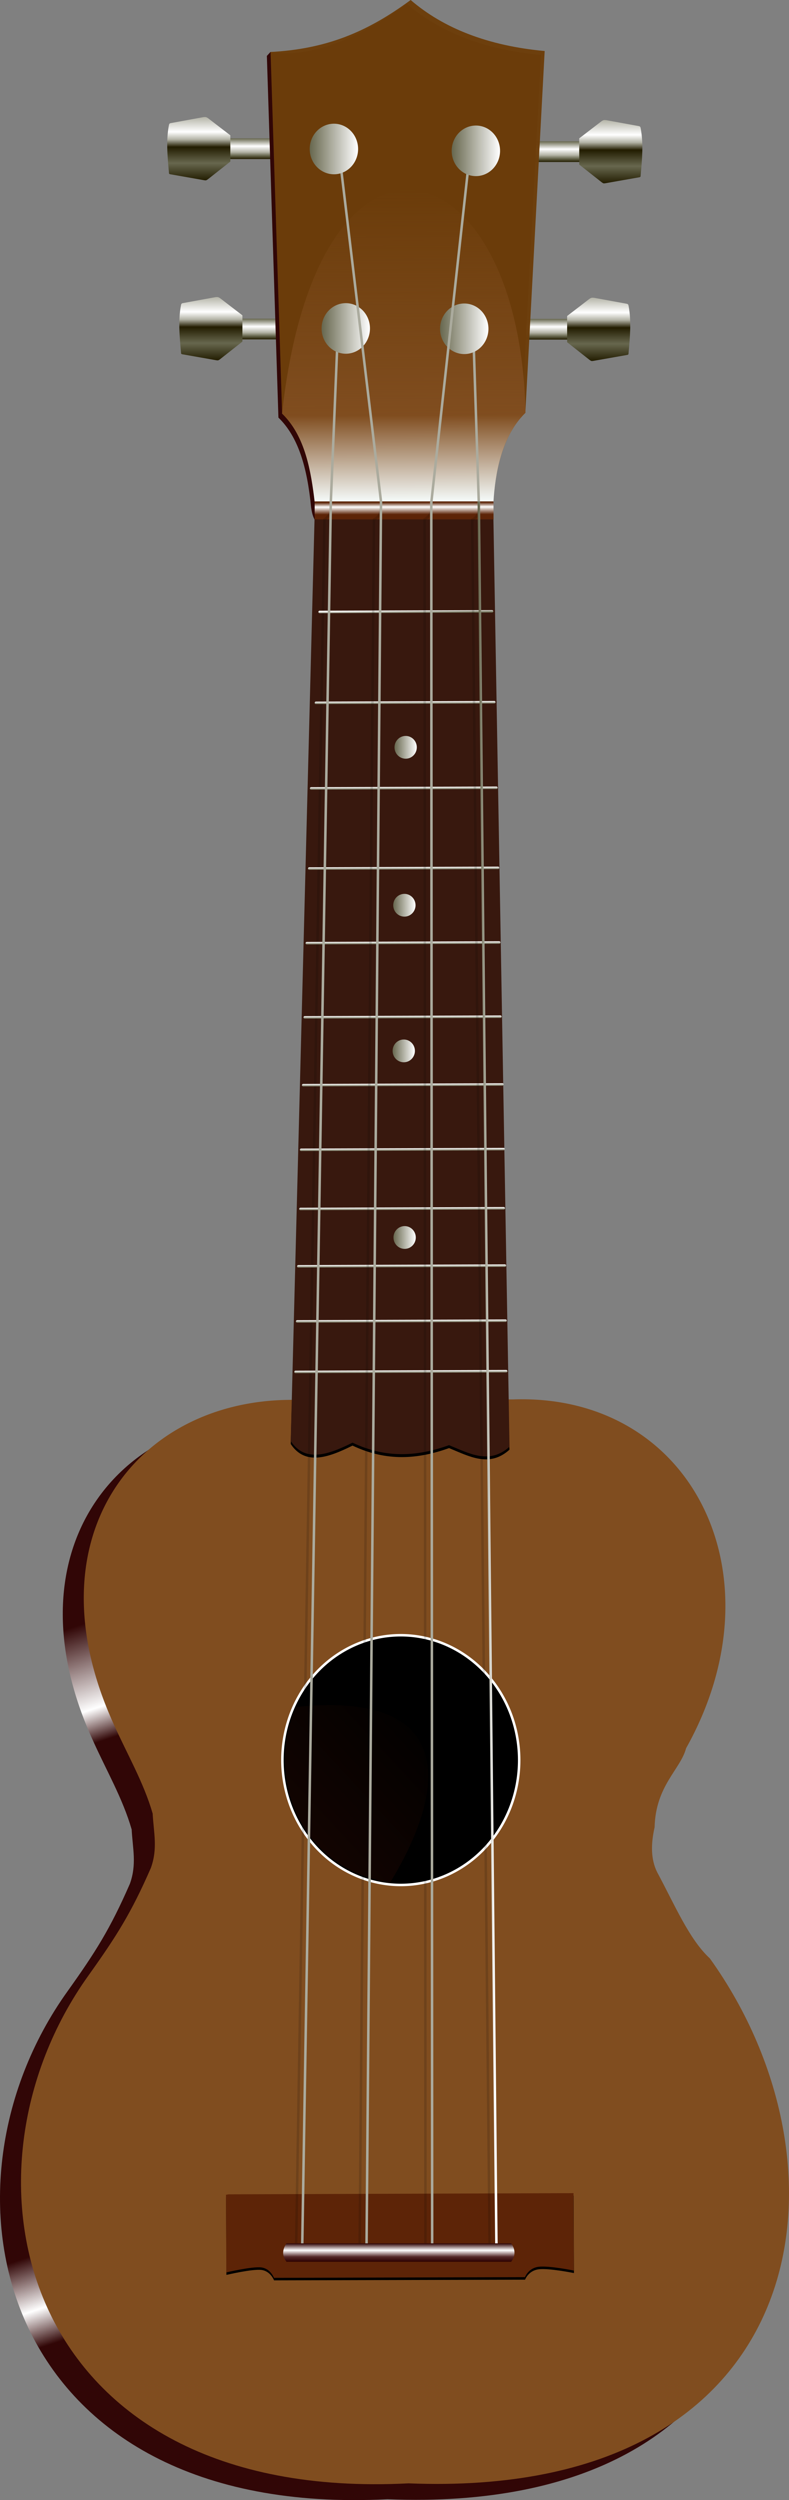 <?xml version="1.0" encoding="UTF-8" standalone="no"?>
<!-- Created with Inkscape (http://www.inkscape.org/) -->

<svg
   xmlns:dc="http://purl.org/dc/elements/1.1/"
   xmlns:cc="http://creativecommons.org/ns#"
   xmlns:rdf="http://www.w3.org/1999/02/22-rdf-syntax-ns#"
   xmlns:svg="http://www.w3.org/2000/svg"
   xmlns="http://www.w3.org/2000/svg"
   xmlns:xlink="http://www.w3.org/1999/xlink"
   xmlns:sodipodi="http://sodipodi.sourceforge.net/DTD/sodipodi-0.dtd"
   xmlns:inkscape="http://www.inkscape.org/namespaces/inkscape"
   id="svg2"
   version="1.1"
   inkscape:version="0.47 r22583"
   width="316.469"
   height="1002.486"
   sodipodi:docname="ukulele.svg">
  <rect width="100%" height="100%" fill="#808080" stroke="none"/>
  <title
     id="title3952">Ukulele</title>
  <defs
     id="defs6">
    <linearGradient
       id="linearGradient4328">
      <stop
         id="stop4330"
         offset="0"
         style="stop-color:#221c00;stop-opacity:1;" />
      <stop
         style="stop-color:#67674e;stop-opacity:1;"
         offset="0.274"
         id="stop4342" />
      <stop
         style="stop-color:#221c00;stop-opacity:1;"
         offset="0.526"
         id="stop4332" />
      <stop
         style="stop-color:#b3b3a6;stop-opacity:1;"
         offset="0.644"
         id="stop4334" />
      <stop
         id="stop4344"
         offset="0.763"
         style="stop-color:#ffffff;stop-opacity:1;" />
      <stop
         style="stop-color:#b3b3a6;stop-opacity:1;"
         offset="1"
         id="stop4336" />
    </linearGradient>
    <linearGradient
       id="linearGradient4190">
      <stop
         style="stop-color:#221c00;stop-opacity:1;"
         offset="0"
         id="stop4192" />
      <stop
         id="stop4202"
         offset="0.165"
         style="stop-color:#67674e;stop-opacity:1;" />
      <stop
         id="stop4200"
         offset="0.331"
         style="stop-color:#b3b3a6;stop-opacity:1;" />
      <stop
         id="stop4196"
         offset="0.621"
         style="stop-color:#ffffff;stop-opacity:1;" />
      <stop
         style="stop-color:#67674e;stop-opacity:1;"
         offset="1"
         id="stop4198" />
    </linearGradient>
    <linearGradient
       id="linearGradient4020">
      <stop
         style="stop-color:#310606;stop-opacity:1;"
         offset="0"
         id="stop4022" />
      <stop
         id="stop4036"
         offset="0.049"
         style="stop-color:#310606;stop-opacity:1;" />
      <stop
         style="stop-color:#ffffff;stop-opacity:1;"
         offset="0.094"
         id="stop4038" />
      <stop
         id="stop4034"
         offset="0.158"
         style="stop-color:#310606;stop-opacity:1;" />
      <stop
         id="stop4030"
         offset="0.725"
         style="stop-color:#310606;stop-opacity:1;" />
      <stop
         id="stop4028"
         offset="0.765"
         style="stop-color:#ffffff;stop-opacity:1;" />
      <stop
         style="stop-color:#310606;stop-opacity:1;"
         offset="0.867"
         id="stop4032" />
      <stop
         style="stop-color:#310606;stop-opacity:1;"
         offset="1"
         id="stop4024" />
    </linearGradient>
    <linearGradient
       inkscape:collect="always"
       id="linearGradient4012">
      <stop
         style="stop-color:#160501;stop-opacity:1;"
         offset="0"
         id="stop4014" />
      <stop
         style="stop-color:#160501;stop-opacity:0;"
         offset="1"
         id="stop4016" />
    </linearGradient>
    <linearGradient
       id="linearGradient3674">
      <stop
         id="stop3676"
         offset="0"
         style="stop-color:#2b0000;stop-opacity:1;" />
      <stop
         style="stop-color:#532828;stop-opacity:1;"
         offset="0.27"
         id="stop3682" />
      <stop
         style="stop-color:#ffffff;stop-opacity:1;"
         offset="0.621"
         id="stop3678" />
      <stop
         id="stop3680"
         offset="1"
         style="stop-color:#2b0000;stop-opacity:1;" />
    </linearGradient>
    <linearGradient
       id="linearGradient3665">
      <stop
         style="stop-color:#5d2407;stop-opacity:1;"
         offset="0"
         id="stop3667" />
      <stop
         id="stop3681"
         offset="0.621"
         style="stop-color:#ffffff;stop-opacity:1;" />
      <stop
         style="stop-color:#5d2407;stop-opacity:1;"
         offset="1"
         id="stop3669" />
    </linearGradient>
    <linearGradient
       id="linearGradient3657">
      <stop
         style="stop-color:#f8ffff;stop-opacity:1;"
         offset="0"
         id="stop3659" />
      <stop
         id="stop4301"
         offset="0.28"
         style="stop-color:#804d1f;stop-opacity:1;" />
      <stop
         style="stop-color:#804d1f;stop-opacity:0;"
         offset="1"
         id="stop3661" />
    </linearGradient>
    <inkscape:perspective
       sodipodi:type="inkscape:persp3d"
       inkscape:vp_x="NaN : NaN : 1"
       inkscape:vp_y="NaN : NaN : 0"
       inkscape:vp_z="NaN : NaN : 1"
       inkscape:persp3d-origin="NaN : NaN : 1"
       id="perspective77" />
    <linearGradient
       id="linearGradient3946">
      <stop
         id="stop3948"
         offset="0"
         style="stop-color:#67674e;stop-opacity:1;" />
      <stop
         id="stop3950"
         offset="1"
         style="stop-color:#ffffff;stop-opacity:1;" />
    </linearGradient>
    <linearGradient
       id="linearGradient3714">
      <stop
         style="stop-color:#ffffff;stop-opacity:1;"
         offset="0"
         id="stop3716" />
      <stop
         style="stop-color:#67674e;stop-opacity:1;"
         offset="1"
         id="stop3718" />
    </linearGradient>
    <linearGradient
       inkscape:collect="always"
       xlink:href="#linearGradient3714"
       id="linearGradient3720"
       x1="155.568"
       y1="246.405"
       x2="155.576"
       y2="247.411"
       gradientUnits="userSpaceOnUse"
       gradientTransform="matrix(1,-0.003,0.003,1,3.462,-1.095)" />
    <linearGradient
       inkscape:collect="always"
       xlink:href="#linearGradient3714"
       id="linearGradient3722"
       x1="155.394"
       y1="282.845"
       x2="155.394"
       y2="283.851"
       gradientUnits="userSpaceOnUse"
       gradientTransform="matrix(1,-0.003,0.003,1,3.462,-1.095)" />
    <linearGradient
       inkscape:collect="always"
       xlink:href="#linearGradient3714"
       id="linearGradient3724"
       x1="155.394"
       y1="317.154"
       x2="155.394"
       y2="318.154"
       gradientUnits="userSpaceOnUse"
       gradientTransform="matrix(1,-0.003,0.003,1,3.462,-1.095)" />
    <linearGradient
       inkscape:collect="always"
       xlink:href="#linearGradient3714"
       id="linearGradient3726"
       x1="155.394"
       y1="349.273"
       x2="155.394"
       y2="350.279"
       gradientUnits="userSpaceOnUse"
       gradientTransform="matrix(1,-0.003,0.003,1,3.462,-1.095)" />
    <linearGradient
       inkscape:collect="always"
       xlink:href="#linearGradient3714"
       id="linearGradient3728"
       x1="155.394"
       y1="379.202"
       x2="155.394"
       y2="380.208"
       gradientUnits="userSpaceOnUse"
       gradientTransform="matrix(1,-0.003,0.003,1,3.462,-1.095)" />
    <linearGradient
       inkscape:collect="always"
       xlink:href="#linearGradient3714"
       id="linearGradient3730"
       x1="155.394"
       y1="408.949"
       x2="155.394"
       y2="409.949"
       gradientUnits="userSpaceOnUse"
       gradientTransform="matrix(1,-0.003,0.003,1,3.462,-1.095)" />
    <linearGradient
       inkscape:collect="always"
       xlink:href="#linearGradient3714"
       id="linearGradient3732"
       x1="155.394"
       y1="436.14"
       x2="155.394"
       y2="437.14"
       gradientUnits="userSpaceOnUse"
       gradientTransform="matrix(1,-0.003,0.003,1,3.462,-1.095)" />
    <linearGradient
       inkscape:collect="always"
       xlink:href="#linearGradient3714"
       id="linearGradient3734"
       x1="155.394"
       y1="462.054"
       x2="155.394"
       y2="463.054"
       gradientUnits="userSpaceOnUse"
       gradientTransform="matrix(1,-0.003,0.003,1,3.462,-1.095)" />
    <linearGradient
       inkscape:collect="always"
       xlink:href="#linearGradient3714"
       id="linearGradient3736"
       x1="155.394"
       y1="485.779"
       x2="155.394"
       y2="486.779"
       gradientUnits="userSpaceOnUse"
       gradientTransform="matrix(1,-0.003,0.003,1,3.462,-1.095)" />
    <linearGradient
       inkscape:collect="always"
       xlink:href="#linearGradient3714"
       id="linearGradient3738"
       x1="155.394"
       y1="508.773"
       x2="155.394"
       y2="509.773"
       gradientUnits="userSpaceOnUse"
       gradientTransform="matrix(1,-0.003,0.003,1,3.462,-1.095)" />
    <linearGradient
       inkscape:collect="always"
       xlink:href="#linearGradient3714"
       id="linearGradient3740"
       x1="155.394"
       y1="530.855"
       x2="155.394"
       y2="531.855"
       gradientUnits="userSpaceOnUse"
       gradientTransform="matrix(1,-0.003,0.003,1,3.462,-1.095)" />
    <linearGradient
       inkscape:collect="always"
       xlink:href="#linearGradient3714"
       id="linearGradient3742"
       x1="155.394"
       y1="551.112"
       x2="155.394"
       y2="552.112"
       gradientUnits="userSpaceOnUse"
       gradientTransform="matrix(1,-0.003,0.003,1,3.462,-1.095)" />
    <linearGradient
       inkscape:collect="always"
       xlink:href="#linearGradient3714"
       id="linearGradient3772"
       x1="161.69"
       y1="422.953"
       x2="152.748"
       y2="422.953"
       gradientUnits="userSpaceOnUse" />
    <linearGradient
       id="linearGradient3714-6">
      <stop
         style="stop-color:#ffffff;stop-opacity:1;"
         offset="0"
         id="stop3716-2" />
      <stop
         style="stop-color:#67674e;stop-opacity:1;"
         offset="1"
         id="stop3718-4" />
    </linearGradient>
    <linearGradient
       y2="422.953"
       x2="152.748"
       y1="422.953"
       x1="161.69"
       gradientUnits="userSpaceOnUse"
       id="linearGradient3791"
       xlink:href="#linearGradient3714-6"
       inkscape:collect="always" />
    <linearGradient
       id="linearGradient3714-1">
      <stop
         style="stop-color:#ffffff;stop-opacity:1;"
         offset="0"
         id="stop3716-21" />
      <stop
         style="stop-color:#67674e;stop-opacity:1;"
         offset="1"
         id="stop3718-49" />
    </linearGradient>
    <linearGradient
       y2="422.953"
       x2="152.748"
       y1="422.953"
       x1="161.69"
       gradientUnits="userSpaceOnUse"
       id="linearGradient3791-8"
       xlink:href="#linearGradient3714-1"
       inkscape:collect="always" />
    <linearGradient
       id="linearGradient3714-2">
      <stop
         style="stop-color:#ffffff;stop-opacity:1;"
         offset="0"
         id="stop3716-9" />
      <stop
         style="stop-color:#67674e;stop-opacity:1;"
         offset="1"
         id="stop3718-9" />
    </linearGradient>
    <linearGradient
       y2="422.953"
       x2="152.748"
       y1="422.953"
       x1="161.69"
       gradientUnits="userSpaceOnUse"
       id="linearGradient3791-83"
       xlink:href="#linearGradient3714-2"
       inkscape:collect="always" />
    <linearGradient
       inkscape:collect="always"
       xlink:href="#linearGradient3946"
       id="linearGradient3930"
       x1="187.886"
       y1="554.028"
       x2="192.532"
       y2="554.028"
       gradientUnits="userSpaceOnUse"
       gradientTransform="matrix(1,-0.003,0.003,1,3.462,-1.095)" />
    <linearGradient
       inkscape:collect="always"
       xlink:href="#linearGradient3674"
       id="linearGradient3672"
       x1="151.546"
       y1="908.917"
       x2="151.546"
       y2="901.533"
       gradientUnits="userSpaceOnUse"
       gradientTransform="translate(8.424,-2)" />
    <inkscape:perspective
       id="perspective4418"
       inkscape:persp3d-origin="0.5 : 0.33333333 : 1"
       inkscape:vp_z="1 : 0.5 : 1"
       inkscape:vp_y="0 : 1000 : 0"
       inkscape:vp_x="0 : 0.5 : 1"
       sodipodi:type="inkscape:persp3d" />
    <inkscape:perspective
       id="perspective4444"
       inkscape:persp3d-origin="0.5 : 0.33333333 : 1"
       inkscape:vp_z="1 : 0.5 : 1"
       inkscape:vp_y="0 : 1000 : 0"
       inkscape:vp_x="0 : 0.5 : 1"
       sodipodi:type="inkscape:persp3d" />
    <inkscape:perspective
       id="perspective3018"
       inkscape:persp3d-origin="0.5 : 0.33333333 : 1"
       inkscape:vp_z="1 : 0.5 : 1"
       inkscape:vp_y="0 : 1000 : 0"
       inkscape:vp_x="0 : 0.5 : 1"
       sodipodi:type="inkscape:persp3d" />
    <inkscape:perspective
       id="perspective3040"
       inkscape:persp3d-origin="0.5 : 0.33333333 : 1"
       inkscape:vp_z="1 : 0.5 : 1"
       inkscape:vp_y="0 : 1000 : 0"
       inkscape:vp_x="0 : 0.5 : 1"
       sodipodi:type="inkscape:persp3d" />
    <inkscape:perspective
       id="perspective3062"
       inkscape:persp3d-origin="0.5 : 0.33333333 : 1"
       inkscape:vp_z="1 : 0.5 : 1"
       inkscape:vp_y="0 : 1000 : 0"
       inkscape:vp_x="0 : 0.5 : 1"
       sodipodi:type="inkscape:persp3d" />
    <linearGradient
       inkscape:collect="always"
       xlink:href="#linearGradient3946-0"
       id="linearGradient3936-4"
       x1="114.59"
       y1="553.512"
       x2="128.527"
       y2="553.512"
       gradientUnits="userSpaceOnUse"
       gradientTransform="matrix(1,-0.003,0.003,1,3.462,-1.095)" />
    <linearGradient
       id="linearGradient3946-0">
      <stop
         id="stop3948-9"
         offset="0"
         style="stop-color:#67674e;stop-opacity:1;" />
      <stop
         id="stop3950-4"
         offset="1"
         style="stop-color:#ffffff;stop-opacity:1;" />
    </linearGradient>
    <inkscape:perspective
       id="perspective3872"
       inkscape:persp3d-origin="0.5 : 0.33333333 : 1"
       inkscape:vp_z="1 : 0.5 : 1"
       inkscape:vp_y="0 : 1000 : 0"
       inkscape:vp_x="0 : 0.5 : 1"
       sodipodi:type="inkscape:persp3d" />
    <linearGradient
       inkscape:collect="always"
       xlink:href="#linearGradient3946-2"
       id="linearGradient3934-8"
       x1="140.399"
       y1="553.512"
       x2="148.657"
       y2="553.512"
       gradientUnits="userSpaceOnUse"
       gradientTransform="matrix(1,-0.003,0.003,1,3.462,-1.095)" />
    <linearGradient
       id="linearGradient3946-2">
      <stop
         id="stop3948-4"
         offset="0"
         style="stop-color:#67674e;stop-opacity:1;" />
      <stop
         id="stop3950-5"
         offset="1"
         style="stop-color:#ffffff;stop-opacity:1;" />
    </linearGradient>
    <inkscape:perspective
       id="perspective3910"
       inkscape:persp3d-origin="0.5 : 0.33333333 : 1"
       inkscape:vp_z="1 : 0.5 : 1"
       inkscape:vp_y="0 : 1000 : 0"
       inkscape:vp_x="0 : 0.5 : 1"
       sodipodi:type="inkscape:persp3d" />
    <linearGradient
       inkscape:collect="always"
       xlink:href="#linearGradient3946-7"
       id="linearGradient3932-1"
       x1="166.723"
       y1="552.737"
       x2="168.788"
       y2="552.737"
       gradientUnits="userSpaceOnUse"
       gradientTransform="matrix(1,-0.003,0.003,1,3.462,-1.095)" />
    <linearGradient
       id="linearGradient3946-7">
      <stop
         id="stop3948-1"
         offset="0"
         style="stop-color:#67674e;stop-opacity:1;" />
      <stop
         id="stop3950-1"
         offset="1"
         style="stop-color:#ffffff;stop-opacity:1;" />
    </linearGradient>
    <inkscape:perspective
       id="perspective3948"
       inkscape:persp3d-origin="0.5 : 0.33333333 : 1"
       inkscape:vp_z="1 : 0.5 : 1"
       inkscape:vp_y="0 : 1000 : 0"
       inkscape:vp_x="0 : 0.5 : 1"
       sodipodi:type="inkscape:persp3d" />
    <linearGradient
       inkscape:collect="always"
       xlink:href="#linearGradient3946-76"
       id="linearGradient3930-2"
       x1="187.886"
       y1="554.028"
       x2="192.532"
       y2="554.028"
       gradientUnits="userSpaceOnUse"
       gradientTransform="matrix(1,-0.003,0.003,1,3.462,-1.095)" />
    <linearGradient
       id="linearGradient3946-76">
      <stop
         id="stop3948-14"
         offset="0"
         style="stop-color:#67674e;stop-opacity:1;" />
      <stop
         id="stop3950-2"
         offset="1"
         style="stop-color:#ffffff;stop-opacity:1;" />
    </linearGradient>
    <linearGradient
       inkscape:collect="always"
       xlink:href="#linearGradient4012"
       id="linearGradient4018"
       x1="108.439"
       y1="742.263"
       x2="171.741"
       y2="683.713"
       gradientUnits="userSpaceOnUse" />
    <linearGradient
       inkscape:collect="always"
       xlink:href="#linearGradient4020"
       id="linearGradient4026"
       x1="118.248"
       y1="924.865"
       x2="14.922"
       y2="610.924"
       gradientUnits="userSpaceOnUse" />
    <inkscape:perspective
       id="perspective4050"
       inkscape:persp3d-origin="0.5 : 0.33333333 : 1"
       inkscape:vp_z="1 : 0.5 : 1"
       inkscape:vp_y="0 : 1000 : 0"
       inkscape:vp_x="0 : 0.5 : 1"
       sodipodi:type="inkscape:persp3d" />
    <inkscape:perspective
       id="perspective4050-2"
       inkscape:persp3d-origin="0.5 : 0.33333333 : 1"
       inkscape:vp_z="1 : 0.5 : 1"
       inkscape:vp_y="0 : 1000 : 0"
       inkscape:vp_x="0 : 0.5 : 1"
       sodipodi:type="inkscape:persp3d" />
    <inkscape:perspective
       id="perspective4050-9"
       inkscape:persp3d-origin="0.5 : 0.33333333 : 1"
       inkscape:vp_z="1 : 0.5 : 1"
       inkscape:vp_y="0 : 1000 : 0"
       inkscape:vp_x="0 : 0.5 : 1"
       sodipodi:type="inkscape:persp3d" />
    <linearGradient
       inkscape:collect="always"
       xlink:href="#linearGradient3714-2"
       id="linearGradient4088"
       x1="146.976"
       y1="132.417"
       x2="126.177"
       y2="132.417"
       gradientUnits="userSpaceOnUse" />
    <linearGradient
       inkscape:collect="always"
       xlink:href="#linearGradient3714-2"
       id="linearGradient4104"
       x1="146.976"
       y1="132.417"
       x2="126.177"
       y2="132.417"
       gradientUnits="userSpaceOnUse" />
    <linearGradient
       inkscape:collect="always"
       xlink:href="#linearGradient3714-2"
       id="linearGradient4112"
       x1="146.976"
       y1="132.417"
       x2="126.177"
       y2="132.417"
       gradientUnits="userSpaceOnUse" />
    <linearGradient
       inkscape:collect="always"
       xlink:href="#linearGradient3714-2"
       id="linearGradient4122"
       x1="146.976"
       y1="132.417"
       x2="126.177"
       y2="132.417"
       gradientUnits="userSpaceOnUse" />
    <linearGradient
       inkscape:collect="always"
       xlink:href="#linearGradient3665"
       id="linearGradient4163"
       gradientUnits="userSpaceOnUse"
       gradientTransform="matrix(0.965,-1.6817183e-4,-6.2428962e-5,1,10.143,-1.441)"
       x1="158.92"
       y1="207.734"
       x2="158.912"
       y2="202.916" />
    <linearGradient
       inkscape:collect="always"
       xlink:href="#linearGradient3657"
       id="linearGradient4166"
       gradientUnits="userSpaceOnUse"
       gradientTransform="matrix(1,-0.003,0.003,1,3.155,0.905)"
       x1="158.219"
       y1="201.509"
       x2="158.219"
       y2="75.346" />
    <linearGradient
       inkscape:collect="always"
       xlink:href="#linearGradient4190"
       id="linearGradient4188"
       x1="39.344"
       y1="122.711"
       x2="39.344"
       y2="114.392"
       gradientUnits="userSpaceOnUse"
       gradientTransform="translate(177.706,-57.745)" />
    <inkscape:perspective
       id="perspective4212"
       inkscape:persp3d-origin="0.5 : 0.33333333 : 1"
       inkscape:vp_z="1 : 0.5 : 1"
       inkscape:vp_y="0 : 1000 : 0"
       inkscape:vp_x="0 : 0.5 : 1"
       sodipodi:type="inkscape:persp3d" />
    <linearGradient
       inkscape:collect="always"
       xlink:href="#linearGradient4190-2"
       id="linearGradient4188-8"
       x1="39.344"
       y1="122.711"
       x2="39.344"
       y2="114.392"
       gradientUnits="userSpaceOnUse" />
    <linearGradient
       id="linearGradient4190-2">
      <stop
         style="stop-color:#221c00;stop-opacity:1;"
         offset="0"
         id="stop4192-0" />
      <stop
         id="stop4202-5"
         offset="0.165"
         style="stop-color:#67674e;stop-opacity:1;" />
      <stop
         id="stop4200-5"
         offset="0.331"
         style="stop-color:#b3b3a6;stop-opacity:1;" />
      <stop
         id="stop4196-2"
         offset="0.621"
         style="stop-color:#ffffff;stop-opacity:1;" />
      <stop
         style="stop-color:#67674e;stop-opacity:1;"
         offset="1"
         id="stop4198-7" />
    </linearGradient>
    <linearGradient
       gradientTransform="translate(69.443,-58.93)"
       y2="114.392"
       x2="39.344"
       y1="122.711"
       x1="39.344"
       gradientUnits="userSpaceOnUse"
       id="linearGradient4224"
       xlink:href="#linearGradient4190-2"
       inkscape:collect="always" />
    <inkscape:perspective
       id="perspective4212-7"
       inkscape:persp3d-origin="0.5 : 0.33333333 : 1"
       inkscape:vp_z="1 : 0.5 : 1"
       inkscape:vp_y="0 : 1000 : 0"
       inkscape:vp_x="0 : 0.5 : 1"
       sodipodi:type="inkscape:persp3d" />
    <linearGradient
       inkscape:collect="always"
       xlink:href="#linearGradient4190-8"
       id="linearGradient4188-87"
       x1="39.344"
       y1="122.711"
       x2="39.344"
       y2="114.392"
       gradientUnits="userSpaceOnUse" />
    <linearGradient
       id="linearGradient4190-8">
      <stop
         style="stop-color:#221c00;stop-opacity:1;"
         offset="0"
         id="stop4192-1" />
      <stop
         id="stop4202-6"
         offset="0.165"
         style="stop-color:#67674e;stop-opacity:1;" />
      <stop
         id="stop4200-0"
         offset="0.331"
         style="stop-color:#b3b3a6;stop-opacity:1;" />
      <stop
         id="stop4196-9"
         offset="0.621"
         style="stop-color:#ffffff;stop-opacity:1;" />
      <stop
         style="stop-color:#67674e;stop-opacity:1;"
         offset="1"
         id="stop4198-5" />
    </linearGradient>
    <linearGradient
       gradientTransform="translate(172.881,13.465)"
       y2="114.392"
       x2="39.344"
       y1="122.711"
       x1="39.344"
       gradientUnits="userSpaceOnUse"
       id="linearGradient4224-8"
       xlink:href="#linearGradient4190-8"
       inkscape:collect="always" />
    <inkscape:perspective
       id="perspective4212-0"
       inkscape:persp3d-origin="0.5 : 0.33333333 : 1"
       inkscape:vp_z="1 : 0.5 : 1"
       inkscape:vp_y="0 : 1000 : 0"
       inkscape:vp_x="0 : 0.5 : 1"
       sodipodi:type="inkscape:persp3d" />
    <linearGradient
       inkscape:collect="always"
       xlink:href="#linearGradient4190-0"
       id="linearGradient4188-0"
       x1="39.344"
       y1="122.711"
       x2="39.344"
       y2="114.392"
       gradientUnits="userSpaceOnUse" />
    <linearGradient
       id="linearGradient4190-0">
      <stop
         style="stop-color:#221c00;stop-opacity:1;"
         offset="0"
         id="stop4192-7" />
      <stop
         id="stop4202-2"
         offset="0.165"
         style="stop-color:#67674e;stop-opacity:1;" />
      <stop
         id="stop4200-55"
         offset="0.331"
         style="stop-color:#b3b3a6;stop-opacity:1;" />
      <stop
         id="stop4196-21"
         offset="0.621"
         style="stop-color:#ffffff;stop-opacity:1;" />
      <stop
         style="stop-color:#67674e;stop-opacity:1;"
         offset="1"
         id="stop4198-4" />
    </linearGradient>
    <linearGradient
       gradientTransform="translate(74.345,13.378)"
       y2="114.392"
       x2="39.344"
       y1="122.711"
       x1="39.344"
       gradientUnits="userSpaceOnUse"
       id="linearGradient4224-86"
       xlink:href="#linearGradient4190-0"
       inkscape:collect="always" />
    <linearGradient
       inkscape:collect="always"
       xlink:href="#linearGradient4190-8"
       id="linearGradient4325"
       x1="55.029"
       y1="145.069"
       x2="55.029"
       y2="119.418"
       gradientUnits="userSpaceOnUse" />
    <linearGradient
       inkscape:collect="always"
       xlink:href="#linearGradient4328"
       id="linearGradient4340"
       gradientUnits="userSpaceOnUse"
       x1="55.029"
       y1="145.069"
       x2="55.029"
       y2="119.418"
       gradientTransform="translate(22.792,-73.141)" />
    <inkscape:perspective
       id="perspective4354"
       inkscape:persp3d-origin="0.5 : 0.33333333 : 1"
       inkscape:vp_z="1 : 0.5 : 1"
       inkscape:vp_y="0 : 1000 : 0"
       inkscape:vp_x="0 : 0.5 : 1"
       sodipodi:type="inkscape:persp3d" />
    <linearGradient
       inkscape:collect="always"
       xlink:href="#linearGradient4328-5"
       id="linearGradient4340-1"
       gradientUnits="userSpaceOnUse"
       x1="55.029"
       y1="145.069"
       x2="55.029"
       y2="119.418" />
    <linearGradient
       id="linearGradient4328-5">
      <stop
         id="stop4330-5"
         offset="0"
         style="stop-color:#221c00;stop-opacity:1;" />
      <stop
         style="stop-color:#67674e;stop-opacity:1;"
         offset="0.274"
         id="stop4342-8" />
      <stop
         style="stop-color:#221c00;stop-opacity:1;"
         offset="0.526"
         id="stop4332-4" />
      <stop
         style="stop-color:#b3b3a6;stop-opacity:1;"
         offset="0.644"
         id="stop4334-0" />
      <stop
         id="stop4344-5"
         offset="0.763"
         style="stop-color:#ffffff;stop-opacity:1;" />
      <stop
         style="stop-color:#b3b3a6;stop-opacity:1;"
         offset="1"
         id="stop4336-4" />
    </linearGradient>
    <linearGradient
       gradientTransform="translate(27.634,-0.439)"
       y2="119.418"
       x2="55.029"
       y1="145.069"
       x1="55.029"
       gradientUnits="userSpaceOnUse"
       id="linearGradient4367"
       xlink:href="#linearGradient4328-5"
       inkscape:collect="always" />
    <inkscape:perspective
       id="perspective4354-2"
       inkscape:persp3d-origin="0.5 : 0.33333333 : 1"
       inkscape:vp_z="1 : 0.5 : 1"
       inkscape:vp_y="0 : 1000 : 0"
       inkscape:vp_x="0 : 0.5 : 1"
       sodipodi:type="inkscape:persp3d" />
    <linearGradient
       inkscape:collect="always"
       xlink:href="#linearGradient4328-9"
       id="linearGradient4340-14"
       gradientUnits="userSpaceOnUse"
       x1="55.029"
       y1="145.069"
       x2="55.029"
       y2="119.418" />
    <linearGradient
       id="linearGradient4328-9">
      <stop
         id="stop4330-9"
         offset="0"
         style="stop-color:#221c00;stop-opacity:1;" />
      <stop
         style="stop-color:#67674e;stop-opacity:1;"
         offset="0.274"
         id="stop4342-0" />
      <stop
         style="stop-color:#221c00;stop-opacity:1;"
         offset="0.526"
         id="stop4332-3" />
      <stop
         style="stop-color:#b3b3a6;stop-opacity:1;"
         offset="0.644"
         id="stop4334-03" />
      <stop
         id="stop4344-50"
         offset="0.763"
         style="stop-color:#ffffff;stop-opacity:1;" />
      <stop
         style="stop-color:#b3b3a6;stop-opacity:1;"
         offset="1"
         id="stop4336-7" />
    </linearGradient>
    <linearGradient
       gradientTransform="matrix(-1,0,0,1,297.082,-0.179)"
       y2="119.418"
       x2="55.029"
       y1="145.069"
       x1="55.029"
       gradientUnits="userSpaceOnUse"
       id="linearGradient4367-6"
       xlink:href="#linearGradient4328-9"
       inkscape:collect="always" />
    <inkscape:perspective
       id="perspective4354-3"
       inkscape:persp3d-origin="0.5 : 0.33333333 : 1"
       inkscape:vp_z="1 : 0.5 : 1"
       inkscape:vp_y="0 : 1000 : 0"
       inkscape:vp_x="0 : 0.5 : 1"
       sodipodi:type="inkscape:persp3d" />
    <linearGradient
       inkscape:collect="always"
       xlink:href="#linearGradient4328-4"
       id="linearGradient4340-6"
       gradientUnits="userSpaceOnUse"
       x1="55.029"
       y1="145.069"
       x2="55.029"
       y2="119.418" />
    <linearGradient
       id="linearGradient4328-4">
      <stop
         id="stop4330-4"
         offset="0"
         style="stop-color:#221c00;stop-opacity:1;" />
      <stop
         style="stop-color:#67674e;stop-opacity:1;"
         offset="0.274"
         id="stop4342-1" />
      <stop
         style="stop-color:#221c00;stop-opacity:1;"
         offset="0.526"
         id="stop4332-9" />
      <stop
         style="stop-color:#b3b3a6;stop-opacity:1;"
         offset="0.644"
         id="stop4334-5" />
      <stop
         id="stop4344-57"
         offset="0.763"
         style="stop-color:#ffffff;stop-opacity:1;" />
      <stop
         style="stop-color:#b3b3a6;stop-opacity:1;"
         offset="1"
         id="stop4336-47" />
    </linearGradient>
    <linearGradient
       gradientTransform="matrix(-1,0,0,1,301.935,-71.414)"
       y2="119.418"
       x2="55.029"
       y1="145.069"
       x1="55.029"
       gradientUnits="userSpaceOnUse"
       id="linearGradient4367-3"
       xlink:href="#linearGradient4328-4"
       inkscape:collect="always" />
    <linearGradient
       inkscape:collect="always"
       xlink:href="#linearGradient4328"
       id="linearGradient4454"
       gradientUnits="userSpaceOnUse"
       gradientTransform="translate(22.792,-72.621)"
       x1="55.029"
       y1="145.069"
       x2="55.029"
       y2="119.418" />
    <linearGradient
       inkscape:collect="always"
       xlink:href="#linearGradient4190-0"
       id="linearGradient4472"
       gradientUnits="userSpaceOnUse"
       gradientTransform="translate(74.345,13.378)"
       x1="39.344"
       y1="122.711"
       x2="39.344"
       y2="114.392" />
    <linearGradient
       inkscape:collect="always"
       xlink:href="#linearGradient4328-5"
       id="linearGradient4474"
       gradientUnits="userSpaceOnUse"
       gradientTransform="translate(27.634,-0.439)"
       x1="55.029"
       y1="145.069"
       x2="55.029"
       y2="119.418" />
    <linearGradient
       inkscape:collect="always"
       xlink:href="#linearGradient4190-2"
       id="linearGradient4476"
       gradientUnits="userSpaceOnUse"
       gradientTransform="translate(69.443,-58.93)"
       x1="39.344"
       y1="122.711"
       x2="39.344"
       y2="114.392" />
    <linearGradient
       inkscape:collect="always"
       xlink:href="#linearGradient4328"
       id="linearGradient4478"
       gradientUnits="userSpaceOnUse"
       gradientTransform="translate(22.792,-72.621)"
       x1="55.029"
       y1="145.069"
       x2="55.029"
       y2="119.418" />
    <linearGradient
       inkscape:collect="always"
       xlink:href="#linearGradient4190"
       id="linearGradient4480"
       gradientUnits="userSpaceOnUse"
       gradientTransform="translate(177.706,-57.745)"
       x1="39.344"
       y1="122.711"
       x2="39.344"
       y2="114.392" />
    <linearGradient
       inkscape:collect="always"
       xlink:href="#linearGradient4328-4"
       id="linearGradient4482"
       gradientUnits="userSpaceOnUse"
       gradientTransform="matrix(-1,0,0,1,301.935,-71.414)"
       x1="55.029"
       y1="145.069"
       x2="55.029"
       y2="119.418" />
    <linearGradient
       inkscape:collect="always"
       xlink:href="#linearGradient4190-8"
       id="linearGradient4484"
       gradientUnits="userSpaceOnUse"
       gradientTransform="translate(172.881,13.465)"
       x1="39.344"
       y1="122.711"
       x2="39.344"
       y2="114.392" />
    <linearGradient
       inkscape:collect="always"
       xlink:href="#linearGradient4328-9"
       id="linearGradient4486"
       gradientUnits="userSpaceOnUse"
       gradientTransform="matrix(-1,0,0,1,297.082,-0.179)"
       x1="55.029"
       y1="145.069"
       x2="55.029"
       y2="119.418" />
  </defs>
  <sodipodi:namedview
     pagecolor="#ffffff"
     bordercolor="#666666"
     borderopacity="1"
     objecttolerance="10"
     gridtolerance="10"
     guidetolerance="10"
     inkscape:pageopacity="0"
     inkscape:pageshadow="2"
     inkscape:window-width="1280"
     inkscape:window-height="968"
     id="namedview4"
     showgrid="false"
     inkscape:zoom="0.72120692"
     inkscape:cx="158.23438"
     inkscape:cy="501.24311"
     inkscape:window-x="-4"
     inkscape:window-y="-4"
     inkscape:window-maximized="1"
     inkscape:current-layer="svg2" />
  <g
     id="g4468">
    <rect
       y="127.77"
       x="97.224"
       height="8.319"
       width="31.891"
       id="rect4172-4"
       style="fill:url(#linearGradient4472);fill-opacity:1;stroke:none" />
    <path
       sodipodi:nodetypes="ccczcccczcczsaa"
       id="rect4309-7"
       d="m 72.812,121.798 c 0.09,-0.108 0.358,-0.224 0.358,-0.224 l 13.238,-2.418 c 0,0 0.705,-0.093 1.047,-0.009 0.343,0.084 0.852,0.445 0.852,0.445 l 8.931,6.862 -0.007,10.519 -8.957,7.059 c 0,0 -0.516,0.396 -0.788,0.46 -0.273,0.064 -1.01,-0.086 -1.01,-0.086 l -13.429,-2.365 c 0,0 -0.235,-0.064 -0.35,-0.202 -0.115,-0.138 -0.076,-0.334 -0.092,-0.505 -0.568,-6.322 -1.201,-12.811 0.007,-19.042 0.034,-0.175 0.085,-0.359 0.199,-0.496 z"
       style="fill:url(#linearGradient4474);fill-opacity:1;stroke:none" />
  </g>
  <g
     id="g4464">
    <rect
       y="55.462"
       x="92.322"
       height="8.319"
       width="31.891"
       id="rect4172-6"
       style="fill:url(#linearGradient4476);fill-opacity:1;stroke:none" />
    <path
       sodipodi:nodetypes="ccczcccczcczsaa"
       id="rect4309"
       d="m 67.969,49.615 c 0.09,-0.108 0.358,-0.224 0.358,-0.224 l 13.238,-2.418 c 0,0 0.705,-0.093 1.047,-0.009 0.343,0.084 0.852,0.445 0.852,0.445 l 8.931,6.862 -0.007,10.519 -8.957,7.059 c 0,0 -0.516,0.396 -0.788,0.46 -0.273,0.064 -1.01,-0.086 -1.01,-0.086 l -13.429,-2.365 c 0,0 -0.235,-0.064 -0.35,-0.202 -0.115,-0.138 -0.076,-0.334 -0.092,-0.505 -0.568,-6.322 -1.201,-12.811 0.007,-19.042 0.034,-0.175 0.085,-0.359 0.199,-0.496 z"
       style="fill:url(#linearGradient4478);fill-opacity:1;stroke:none" />
  </g>
  <g
     id="g4460">
    <rect
       y="56.647"
       x="200.585"
       height="8.319"
       width="31.891"
       id="rect4172"
       style="fill:url(#linearGradient4480);fill-opacity:1;stroke:none" />
    <path
       sodipodi:nodetypes="ccczcccczcczsaa"
       id="rect4309-4"
       d="m 256.757,50.823 c -0.09,-0.108 -0.358,-0.224 -0.358,-0.224 l -13.238,-2.418 c 0,0 -0.705,-0.093 -1.047,-0.009 -0.343,0.084 -0.852,0.445 -0.852,0.445 l -8.931,6.862 0.007,10.519 8.957,7.059 c 0,0 0.516,0.396 0.788,0.46 0.273,0.064 1.01,-0.086 1.01,-0.086 l 13.429,-2.365 c 0,0 0.235,-0.064 0.35,-0.202 0.115,-0.138 0.076,-0.334 0.092,-0.505 0.568,-6.322 1.201,-12.811 -0.007,-19.042 -0.034,-0.175 -0.085,-0.359 -0.199,-0.496 z"
       style="fill:url(#linearGradient4482);fill-opacity:1;stroke:none" />
  </g>
  <g
     id="g4456">
    <rect
       y="127.857"
       x="195.759"
       height="8.319"
       width="31.891"
       id="rect4172-9"
       style="fill:url(#linearGradient4484);fill-opacity:1;stroke:none" />
    <path
       sodipodi:nodetypes="ccczcccczcczsaa"
       id="rect4309-78"
       d="m 251.904,122.058 c -0.09,-0.108 -0.358,-0.224 -0.358,-0.224 l -13.238,-2.418 c 0,0 -0.705,-0.093 -1.047,-0.009 -0.343,0.084 -0.852,0.445 -0.852,0.445 l -8.931,6.862 0.007,10.519 8.957,7.059 c 0,0 0.516,0.396 0.788,0.46 0.273,0.064 1.01,-0.086 1.01,-0.086 l 13.429,-2.365 c 0,0 0.235,-0.064 0.35,-0.202 0.115,-0.138 0.076,-0.334 0.092,-0.505 0.568,-6.322 1.201,-12.811 -0.007,-19.042 -0.034,-0.175 -0.085,-0.359 -0.199,-0.496 z"
       style="fill:url(#linearGradient4486);fill-opacity:1;stroke:none" />
  </g>
  <path
     style="fill:url(#linearGradient4026);fill-opacity:1;stroke:none"
     d="m 107.462,567.687 c -61.708,0.635 -104.255,55.65 -70.21,130.166 5.326,11.905 11.979,23.289 15.558,35.717 0.414,7.746 2.089,13.975 -0.706,21.772 -7.926,18.163 -13.804,27.397 -24.972,43.057 -57.734,80.469 -27.089,211.716 128.303,203.739 162.33,6.542 181.63,-125.806 120.863,-210.494 -8.297,-7.637 -14.14,-21.576 -21.125,-34.544 -2.626,-5.244 -2.523,-11.408 -1.035,-18.04 0.403,-16.671 10.41,-23.207 12.629,-31.683 38.733,-69.145 2.512,-142.407 -69.486,-139.87"
     id="path3594-1"
     sodipodi:nodetypes="ccccccccccc" />
  <path
     style="fill:#804d1f;fill-opacity:1;stroke:none"
     d="m 115.886,561.318 c -61.708,0.635 -104.255,55.65 -70.21,130.166 5.326,11.905 11.979,23.289 15.558,35.717 0.414,7.746 2.089,13.975 -0.706,21.772 -7.926,18.163 -13.804,27.397 -24.972,43.057 -57.734,80.469 -27.089,211.716 128.303,203.739 162.33,6.542 181.63,-125.806 120.863,-210.494 -8.297,-7.637 -14.14,-21.576 -21.125,-34.544 -2.626,-5.244 -2.523,-11.408 -1.035,-18.04 0.403,-16.671 10.41,-23.207 12.629,-31.683 38.733,-69.145 2.512,-142.407 -69.486,-139.87"
     id="path3594"
     sodipodi:nodetypes="ccccccccccc" />
  <path
     sodipodi:type="arc"
     style="fill:#000000;fill-opacity:1;fill-rule:nonzero;stroke:#ffffff;stroke-opacity:1"
     id="path2818"
     sodipodi:cx="165.17493"
     sodipodi:cy="707.33069"
     sodipodi:rx="47.487793"
     sodipodi:ry="50.068649"
     d="m 212.663,707.331 a 47.488,50.069 0 1 1 -94.976,0 47.488,50.069 0 1 1 94.976,0 z"
     transform="matrix(1,-0.003,0.003,1,-6.538,-1.074)" />
  <path
     style="fill:#000000;fill-opacity:1;stroke:none"
     d="m 116.61,579.01 c 5.746,8.711 15.015,5.525 24.788,0.642 13.701,6.532 26.422,5.439 38.713,1.003 8.096,3.301 16.197,7.93 24.257,0.629 l -0.915,-15.792 -86.48,0.077 -0.363,13.441 z"
     id="path3592-7"
     sodipodi:nodetypes="ccccccc" />
  <path
     style="fill:#38180e;fill-opacity:1;stroke:none"
     d="m 116.608,577.832 c 5.746,8.711 15.015,5.525 24.788,0.642 13.701,6.532 26.422,5.439 38.713,1.003 8.096,3.301 16.197,7.93 24.257,0.629 l -6.461,-372.139 -71.747,0.25 -9.549,369.614 z"
     id="path3592"
     sodipodi:nodetypes="ccccccc" />
  <g
     id="g4432"
     transform="translate(8.424,-2)">
    <path
       sodipodi:nodetypes="ccsccscccc"
       id="path3596-3"
       d="m 82.257,883.072 0.137,31.118 c 0,0 10.506,-2.483 14.121,-1.98 3.615,0.504 4.985,4.169 4.985,4.169 l 100.681,-0.274 c 0,0 1.317,-3.632 5.444,-4.163 4.128,-0.531 14.161,1.513 14.161,1.513 l -0.137,-31.048 -138.333,0.483 -1.06,0.18 z"
       style="fill:#000000;fill-opacity:1;stroke:none" />
    <path
       sodipodi:nodetypes="ccsccscccc"
       id="path3596"
       d="m 82.221,882.063 0.137,31.118 c 0,0 10.506,-2.483 14.121,-1.98 3.615,0.504 4.985,4.169 4.985,4.169 l 100.681,-0.274 c 0,0 1.317,-3.632 5.444,-4.163 4.128,-0.531 14.161,1.513 14.161,1.513 l -0.137,-31.048 -138.333,0.483 -1.06,0.18 z"
       style="fill:#5d2407;fill-opacity:1;stroke:none" />
  </g>
  <path
     style="fill:#310606;fill-opacity:1;stroke:none"
     d="m 124.794,203.537 c -1.596,-16.461 -5.271,-28.482 -13.119,-36.087 L 107.039,22.421 c 1.422,-1.526 1.4,-1.529 1.38,-1.568 17.405,3.135 39.506,-7.982 54.81,-19.276 13.138,11.337 31.063,18.381 53.754,20.459 l -7.752,145.072 c -8.386,8.133 -12.01,21.511 -12.938,36.535 l -70.101,4.71 c -0.711,-1.263 -1.12,-2.926 -1.398,-4.818 z"
     id="path3600-1"
     sodipodi:nodetypes="cccccccccc" />
  <path
     style="fill:#6c3e0b;fill-opacity:0.98;stroke:none"
     d="m 126.28,201.959 c -1.596,-16.461 -5.271,-28.482 -13.119,-36.087 L 108.524,20.843 C 130.754,19.676 147.289,12.859 164.715,0 c 13.138,11.337 31.063,18.381 53.754,20.459 l -7.752,145.072 c -8.386,8.133 -12.01,21.511 -12.938,36.535 l -71.499,-0.108 z"
     id="path3600"
     sodipodi:nodetypes="cccccccc" />
  <path
     style="fill:url(#linearGradient4166);fill-opacity:1;stroke:none"
     d="m 113.125,165.813 c 14.318,-129.913 95.409,-108.473 97.649,-0.311 -9.669,9.467 -12.176,24.472 -12.866,36.004 l -71.663,-0.075 c -1.483,-12.178 -3.692,-26.53 -13.121,-35.617 z"
     id="path2883"
     sodipodi:nodetypes="ccccc" />
  <path
     style="fill:url(#linearGradient4163);fill-opacity:1;stroke:none"
     d="m 126.213,208.279 1.3e-4,-7.226 71.73,-0.011 0.011,7.225 -71.742,0.013 -4e-5,0 z"
     id="path3598"
     sodipodi:nodetypes="cccccc" />
  <path
     style="fill:none;stroke:#000000;stroke-width:1px;stroke-linecap:butt;stroke-linejoin:miter;stroke-opacity:0.137"
     d="m 132.593,203.897 c 0.29,1.378 -0.314,2.852 -2.458,4.414 l -11.334,691.184 -0.002,-0.516"
     id="path3602-8"
     sodipodi:nodetypes="cccc" />
  <path
     style="fill:none;stroke:url(#linearGradient3720);stroke-width:1px;stroke-linecap:round;stroke-linejoin:miter;stroke-opacity:1"
     d="m 128.204,245.382 69.167,-0.247 0,0"
     id="path3642"
     sodipodi:nodetypes="ccc" />
  <path
     style="fill:none;stroke:url(#linearGradient3722);stroke-width:1px;stroke-linecap:round;stroke-linejoin:miter;stroke-opacity:1"
     d="m 126.715,281.827 71.543,-0.256"
     id="path3652"
     sodipodi:nodetypes="cc" />
  <path
     style="fill:none;stroke:url(#linearGradient3724);stroke-width:1px;stroke-linecap:round;stroke-linejoin:miter;stroke-opacity:1"
     d="m 124.793,316.137 74.315,-0.259"
     id="path3662"
     sodipodi:nodetypes="cc" />
  <path
     style="fill:none;stroke:url(#linearGradient3726);stroke-width:1px;stroke-linecap:round;stroke-linejoin:miter;stroke-opacity:1"
     d="m 124.033,348.265 75.735,-0.27"
     id="path3672"
     sodipodi:nodetypes="cc" />
  <path
     style="fill:none;stroke:url(#linearGradient3728);stroke-width:1px;stroke-linecap:round;stroke-linejoin:miter;stroke-opacity:1"
     d="m 123.06,378.197 77.177,-0.275"
     id="path3674"
     sodipodi:nodetypes="cc" />
  <path
     style="fill:none;stroke:url(#linearGradient3730);stroke-width:1px;stroke-linecap:round;stroke-linejoin:miter;stroke-opacity:1"
     d="m 122.228,407.941 78.478,-0.274"
     id="path3676"
     sodipodi:nodetypes="cc" />
  <path
     style="fill:none;stroke:url(#linearGradient3732);stroke-width:1px;stroke-linecap:round;stroke-linejoin:miter;stroke-opacity:1"
     d="m 121.599,435.135 79.932,-0.279"
     id="path3678" />
  <path
     style="fill:none;stroke:url(#linearGradient3734);stroke-width:1px;stroke-linecap:round;stroke-linejoin:miter;stroke-opacity:1"
     d="m 120.777,461.052 81.209,-0.283"
     id="path3680"
     sodipodi:nodetypes="cc" />
  <path
     style="fill:none;stroke:url(#linearGradient3736);stroke-width:1px;stroke-linecap:round;stroke-linejoin:miter;stroke-opacity:1"
     d="m 120.489,484.778 81.58,-0.285"
     id="path3682"
     sodipodi:nodetypes="cc" />
  <path
     style="fill:none;stroke:url(#linearGradient3738);stroke-width:1px;stroke-linecap:round;stroke-linejoin:miter;stroke-opacity:1"
     d="m 119.645,507.775 82.869,-0.289"
     id="path3684"
     sodipodi:nodetypes="cc" />
  <path
     style="fill:none;stroke:url(#linearGradient3740);stroke-width:1px;stroke-linecap:round;stroke-linejoin:miter;stroke-opacity:1"
     d="m 119.186,529.859 83.588,-0.292"
     id="path3686"
     sodipodi:nodetypes="cc" />
  <path
     style="fill:none;stroke:url(#linearGradient3742);stroke-width:1px;stroke-linecap:round;stroke-linejoin:miter;stroke-opacity:1"
     d="m 118.533,550.118 84.494,-0.295"
     id="path3688"
     sodipodi:nodetypes="cc" />
  <path
     style="fill:none;stroke:#abab9e;stroke-width:1px;stroke-linecap:butt;stroke-linejoin:miter;stroke-opacity:1"
     d="m 135.341,137.072 -2.644,64.139"
     id="path3850"
     sodipodi:nodetypes="cc" />
  <path
     sodipodi:type="arc"
     style="fill:url(#linearGradient4088);fill-opacity:1;stroke:none"
     id="path4040"
     sodipodi:cx="136.57661"
     sodipodi:cy="132.4169"
     sodipodi:rx="10.399235"
     sodipodi:ry="11.092517"
     d="m 146.976,132.417 a 10.399,11.093 0 1 1 -20.798,0 10.399,11.093 0 1 1 20.798,0 z"
     transform="matrix(0.933,0,0,0.914,11.269,10.671)" />
  <path
     style="fill:none;stroke:#000000;stroke-width:1px;stroke-linecap:butt;stroke-linejoin:miter;stroke-opacity:0.137"
     d="m 144.261,899.501 5.735,-691.19 c 1.841,-0.851 2.62,-2.308 2.746,-4.138"
     id="path3604-5"
     sodipodi:nodetypes="ccc" />
  <path
     style="fill:url(#linearGradient4018);fill-opacity:1;stroke:none"
     d="m 118.58,684.49 c 61.23,-6.518 63.219,28.911 37.812,70.522 -38.536,-6.665 -49.193,-44.703 -37.812,-70.522 z"
     id="path3994"
     sodipodi:nodetypes="ccc" />
  <path
     style="fill:none;stroke:#abab9e;stroke-width:1px;stroke-linecap:butt;stroke-linejoin:miter;stroke-opacity:1"
     d="m 132.698,201.044 -11.493,700.931 -0.002,-0.516"
     id="path3602"
     sodipodi:nodetypes="ccc" />
  <path
     style="fill:none;stroke:#abab9e;stroke-width:1px;stroke-linecap:butt;stroke-linejoin:miter;stroke-opacity:1"
     d="M 135.047,52.943 152.838,201.182"
     id="path3858"
     sodipodi:nodetypes="cc" />
  <path
     sodipodi:type="arc"
     style="fill:url(#linearGradient4122);fill-opacity:1;stroke:none"
     id="path4040-14"
     sodipodi:cx="136.57661"
     sodipodi:cy="132.4169"
     sodipodi:rx="10.399235"
     sodipodi:ry="11.092517"
     d="m 146.976,132.417 a 10.399,11.093 0 1 1 -20.798,0 10.399,11.093 0 1 1 20.798,0 z"
     transform="matrix(0.933,0,0,0.914,6.505,-61.284)" />
  <path
     style="fill:none;stroke:#abab9e;stroke-width:1px;stroke-linecap:butt;stroke-linejoin:miter;stroke-opacity:1"
     d="M 147.013,901.885 152.829,201.041"
     id="path3604"
     sodipodi:nodetypes="cc" />
  <path
     style="fill:none;stroke:#abab9e;stroke-width:1px;stroke-linecap:butt;stroke-linejoin:miter;stroke-opacity:1"
     d="m 189.646,127.393 2.454,75.727"
     id="path3852" />
  <path
     sodipodi:type="arc"
     style="fill:url(#linearGradient4104);fill-opacity:1;stroke:none"
     id="path4040-1"
     sodipodi:cx="136.57661"
     sodipodi:cy="132.4169"
     sodipodi:rx="10.399235"
     sodipodi:ry="11.092517"
     d="m 146.976,132.417 a 10.399,11.093 0 1 1 -20.798,0 10.399,11.093 0 1 1 20.798,0 z"
     transform="matrix(0.933,0,0,0.914,58.784,10.808)" />
  <path
     style="fill:none;stroke:#abab9e;stroke-width:1px;stroke-linecap:butt;stroke-linejoin:miter;stroke-opacity:1"
     d="M 172.973,201.741 189.606,50.928"
     id="path3856"
     sodipodi:nodetypes="cc" />
  <path
     sodipodi:type="arc"
     style="fill:url(#linearGradient4112);fill-opacity:1;stroke:none"
     id="path4040-8"
     sodipodi:cx="136.57661"
     sodipodi:cy="132.4169"
     sodipodi:rx="10.399235"
     sodipodi:ry="11.092517"
     d="m 146.976,132.417 a 10.399,11.093 0 1 1 -20.798,0 10.399,11.093 0 1 1 20.798,0 z"
     transform="matrix(0.933,0,0,0.914,63.448,-60.548)" />
  <path
     style="fill:none;stroke:#000000;stroke-width:1px;stroke-linecap:butt;stroke-linejoin:miter;stroke-opacity:0.137"
     d="m 172.966,204.566 c -0.21,1.759 -1.229,2.872 -2.661,3.653 l 0.345,691.356"
     id="path3606-5"
     sodipodi:nodetypes="ccc" />
  <path
     style="fill:none;stroke:#abab9e;stroke-width:1px;stroke-linecap:butt;stroke-linejoin:miter;stroke-opacity:1"
     d="m 172.993,201.438 0.35,701.904"
     id="path3606"
     sodipodi:nodetypes="cc" />
  <path
     style="fill:none;stroke:#000000;stroke-width:1px;stroke-linecap:butt;stroke-linejoin:miter;stroke-opacity:0.137"
     d="m 196.376,899.481 -6.982,-691.078 c 1.858,-0.805 2.587,-2.416 2.733,-4.444"
     id="path3608-3"
     sodipodi:nodetypes="ccc" />
  <path
     style="fill:none;stroke:url(#linearGradient3930);stroke-width:1px;stroke-linecap:butt;stroke-linejoin:miter;stroke-opacity:1"
     d="M 199.153,903.768 192.054,201.074"
     id="path3608"
     sodipodi:nodetypes="cc" />
  <path
     sodipodi:type="arc"
     style="fill:url(#linearGradient3772);fill-opacity:1;fill-rule:nonzero;stroke:none"
     id="path3764"
     sodipodi:cx="157.21878"
     sodipodi:cy="422.95322"
     sodipodi:rx="4.4711089"
     sodipodi:ry="4.562356"
     d="m 161.69,422.953 a 4.471,4.562 0 1 1 -8.942,0 4.471,4.562 0 1 1 8.942,0 z"
     transform="matrix(1,-0.003,0.003,1,3.462,-1.095)" />
  <path
     transform="matrix(1,-0.003,0.003,1,3.814,73.726)"
     sodipodi:type="arc"
     style="fill:url(#linearGradient3791);fill-opacity:1;fill-rule:nonzero;stroke:none"
     id="path3764-5"
     sodipodi:cx="157.21878"
     sodipodi:cy="422.95322"
     sodipodi:rx="4.4711089"
     sodipodi:ry="4.562356"
     d="m 161.69,422.953 a 4.471,4.562 0 1 1 -8.942,0 4.471,4.562 0 1 1 8.942,0 z" />
  <path
     transform="matrix(1,-0.003,0.003,1,3.714,-59.495)"
     sodipodi:type="arc"
     style="fill:url(#linearGradient3791-8);fill-opacity:1;fill-rule:nonzero;stroke:none"
     id="path3764-2"
     sodipodi:cx="157.21878"
     sodipodi:cy="422.95322"
     sodipodi:rx="4.4711089"
     sodipodi:ry="4.562356"
     d="m 161.69,422.953 a 4.471,4.562 0 1 1 -8.942,0 4.471,4.562 0 1 1 8.942,0 z" />
  <path
     transform="matrix(1,-0.003,0.003,1,4.223,-122.822)"
     sodipodi:type="arc"
     style="fill:url(#linearGradient3791-83);fill-opacity:1;fill-rule:nonzero;stroke:none"
     id="path3764-8"
     sodipodi:cx="157.21878"
     sodipodi:cy="422.95322"
     sodipodi:rx="4.4711089"
     sodipodi:ry="4.562356"
     d="m 161.69,422.953 a 4.471,4.562 0 1 1 -8.942,0 4.471,4.562 0 1 1 8.942,0 z" />
  <path
     style="fill:url(#linearGradient3672);fill-opacity:1"
     d="m 114.893,899.533 90.153,0 c 1.723,2.461 1.787,4.923 0,7.384 l -90.153,0 c -2,-2.684 -1.494,-5.089 0,-7.384 z"
     id="rect2891"
     sodipodi:nodetypes="ccccc" />
</svg>
